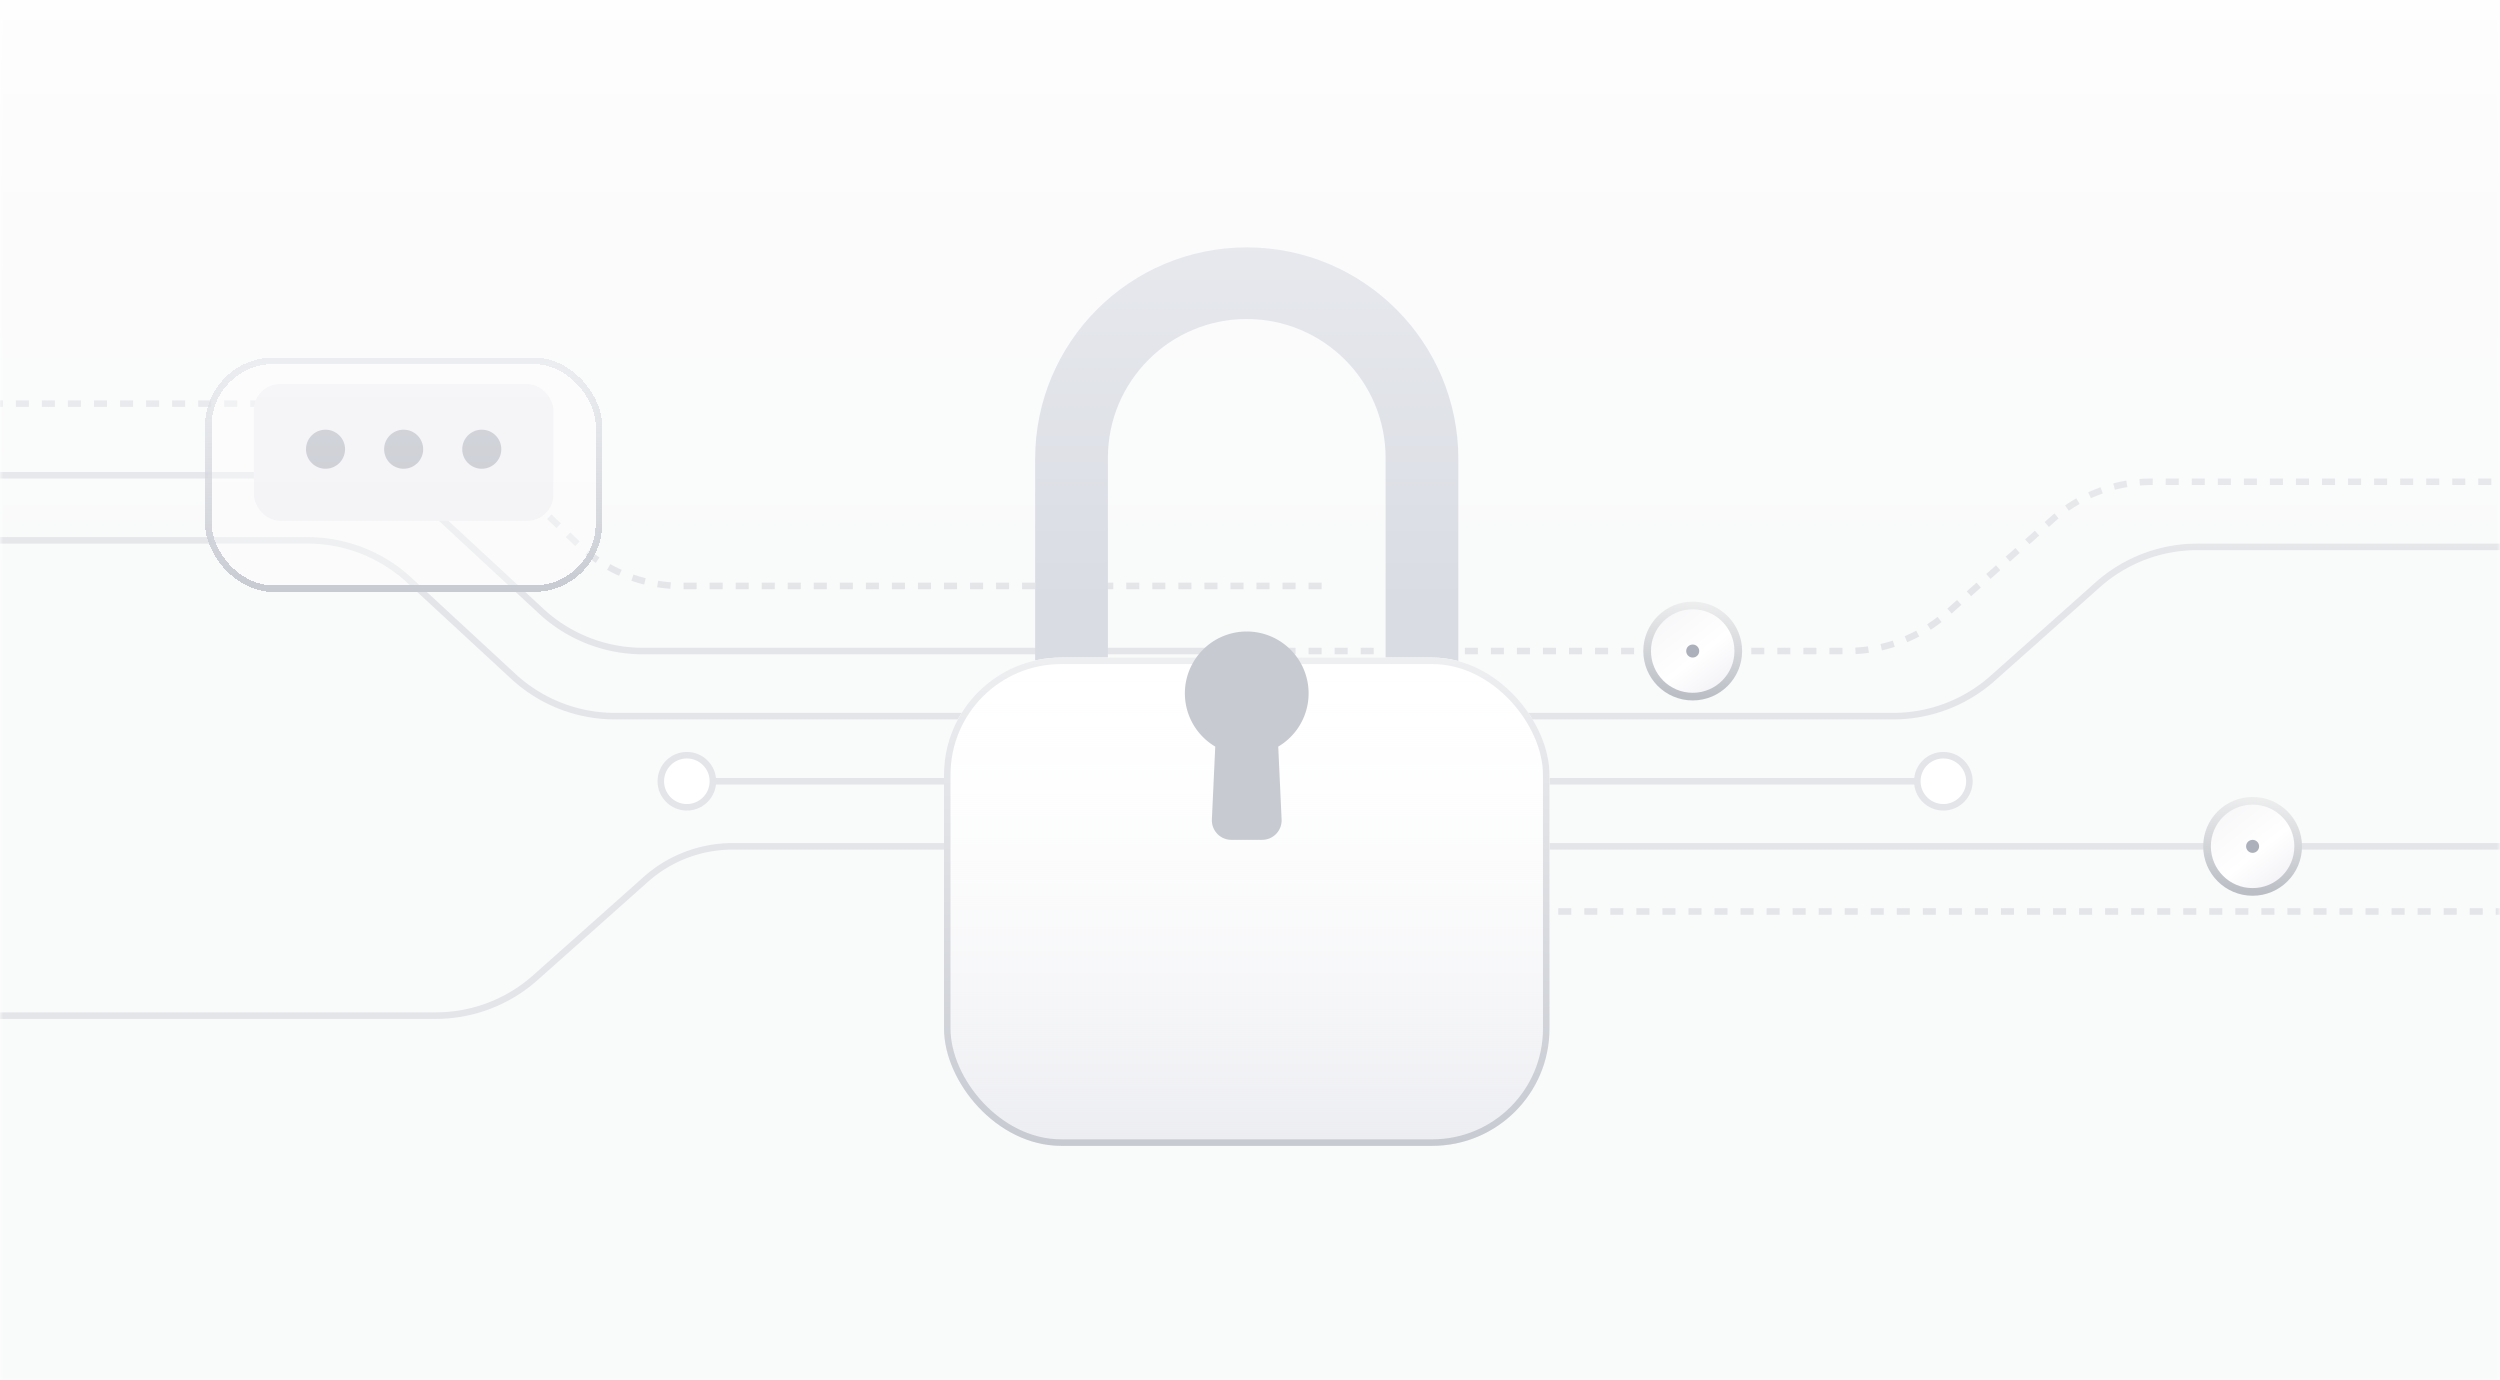 <svg xmlns="http://www.w3.org/2000/svg" fill="none" viewBox="0 0 384 212"><g clip-path="url(#lock_svg__a)"><mask id="lock_svg__c" width="384" height="320" x="0" y="-108" maskUnits="userSpaceOnUse" style="mask-type:alpha"><path fill="url(#lock_svg__b)" d="M0-108h384v320H0z"/></mask><g mask="url(#lock_svg__c)"><path fill="url(#lock_svg__d)" d="M0-108h384v320H0z"/><path fill="#E3E5E8" d="M109.73 119.5a.5.5 0 0 0 0 1zm76.271 0H109.73v1h76.271zM-200 82.5a.5.5 0 0 0 0 1zm262.857 6.61.34-.367zm15.989 14.78-.34.367zM193 109.5H94.458v1H193zm-113.815-5.977-15.989-14.78-.678.735 15.988 14.779zM47.245 82.5H-200v1H47.245zm15.951 6.243A23.5 23.5 0 0 0 47.245 82.5v1a22.5 22.5 0 0 1 15.273 5.978zM94.458 109.5a22.5 22.5 0 0 1-15.273-5.977l-.679.734a23.5 23.5 0 0 0 15.952 6.243zM-195 72.5a.5.5 0 0 0 0 1zm262.21 6.63-.34.367zm15.905 14.74.34-.367zM197 99.5H98.748v1H197zM83.455 93.503l-15.906-14.74-.68.734 15.906 14.74zM51.576 72.5H-195v1H51.576zm15.973 6.263A23.5 23.5 0 0 0 51.576 72.5v1a22.5 22.5 0 0 1 15.294 5.997zM98.75 99.5a22.5 22.5 0 0 1-15.294-5.997l-.68.734a23.5 23.5 0 0 0 15.973 6.263z"/><path stroke="#E3E5E8" stroke-dasharray="2 2" d="M203 90h-98.301a23 23 0 0 1-15.916-6.396L72.92 68.396A23 23 0 0 0 57.003 62H-190"/><g filter="url(#lock_svg__e)"><path fill="#FDFDFD" fill-opacity=".01" d="M54.373 147H10.5c-3.25 0-4.876 0-6.242-.164a23 23 0 0 1-20.094-20.094C-16 125.376-16 123.751-16 120.5s0-4.876.164-6.242A23 23 0 0 1 4.258 94.164C5.624 94 7.249 94 10.5 94h30.324a23 23 0 0 1 15.314 5.84l16.048 14.321A23 23 0 0 0 87.5 120h18.278a19.77 19.77 0 0 0-13.435 5.268l-12.8 11.862c-3.978 3.686-5.967 5.529-8.252 6.836a23 23 0 0 1-6.22 2.439c-2.564.595-5.276.595-10.698.595"/></g><path fill="#E3E5E8" d="M158 129.5a.5.5 0 0 1 0 1zm-393 26H66.93v1H-235zm347.523-26H158v1h-45.477zm-30.634 20.306L98.861 134.7l.665.747-16.972 15.106zm30.634-19.306c-4.792 0-9.418 1.76-12.997 4.947l-.665-.747a20.55 20.55 0 0 1 13.662-5.2zm-45.593 25c5.515 0 10.84-2.026 14.96-5.694l.664.747A23.5 23.5 0 0 1 66.93 156.5zM585 83.5a.5.5 0 0 1 0 1zm-262.785 6.32.332.374zm-16.133 14.36-.332-.374zM192 109.5h98.79v1H192zm113.75-5.694 16.132-14.36.665.748-16.132 14.359zM337.507 83.5H585v1H337.507zm-15.625 5.947a23.5 23.5 0 0 1 15.625-5.947v1a22.5 22.5 0 0 0-14.96 5.694zM290.79 109.5c5.516 0 10.84-2.026 14.96-5.694l.665.747a23.5 23.5 0 0 1-15.625 5.947z"/><path stroke="#E3E5E8" stroke-dasharray="2 2" d="M185 100h98.79a23 23 0 0 0 15.292-5.82l16.133-14.36A23 23 0 0 1 330.507 74H578"/><path stroke="#E3E5E8" stroke-linecap="round" stroke-linejoin="round" d="M300.5 120H233"/><g filter="url(#lock_svg__f)"><path fill="#FDFDFD" fill-opacity=".01" d="M297.252 120h103.019c7.456 0 13.5-6.044 13.5-13.5s-6.044-13.5-13.5-13.5h-55.847a23 23 0 0 0-15.634 6.13l-15.905 14.74a23 23 0 0 1-15.633 6.13"/></g><path fill="#E3E5E8" d="M229 129.5a.5.5 0 0 0 0 1zm187.314 6.339-.333.374zM621 155.5H447.676v1H621zm-188.305-5.713-16.048-14.321-.666.747 16.048 14.321zM401 129.5H229v1h172zm15.647 5.966A23.5 23.5 0 0 0 401 129.5v1a22.5 22.5 0 0 1 14.981 5.713zm31.029 20.034a22.5 22.5 0 0 1-14.981-5.713l-.666.747a23.5 23.5 0 0 0 15.647 5.966z"/><path stroke="#E3E5E8" stroke-dasharray="2 2" d="M617 166H443.676a23 23 0 0 1-15.314-5.839l-16.048-14.322A23 23 0 0 0 397 140H225"/><circle cx="346" cy="130" r="7" fill="url(#lock_svg__g)" stroke="url(#lock_svg__h)" stroke-width="1.177"/><circle cx="346" cy="130" r="1" fill="#ABB0BA"/><circle cx="260" cy="100" r="7" fill="url(#lock_svg__i)" stroke="url(#lock_svg__j)" stroke-width="1.177"/><circle cx="260" cy="100" r="1" fill="#ABB0BA"/><g filter="url(#lock_svg__k)" shape-rendering="crispEdges"><rect width="60" height="35" x="32" y="51" fill="#FDFDFD" fill-opacity=".42" rx="10"/><rect width="60" height="35" x="32" y="51" stroke="url(#lock_svg__l)" rx="10"/></g><g filter="url(#lock_svg__m)"><rect width="46" height="21" x="39" y="58" fill="#F3F3F6" rx="4"/></g><circle cx="50" cy="69" r="3" fill="#C7CAD1"/><circle cx="74" cy="69" r="3" fill="#C7CAD1"/><circle cx="62" cy="69" r="3" fill="#C7CAD1"/><g filter="url(#lock_svg__n)"><path fill="#D9DCE3" fill-rule="evenodd" d="M191.5 37C173.551 37 159 51.55 159 69.5v32.001c0 17.949 14.551 32.5 32.5 32.5s32.5-14.551 32.5-32.5V69.5c0-17.95-14.551-32.5-32.5-32.5m0 11c-11.779 0-21.328 9.549-21.328 21.328v43.344c0 11.779 9.549 21.328 21.328 21.328s21.328-9.549 21.328-21.328V69.328c0-11.78-9.549-21.328-21.328-21.328" clip-rule="evenodd"/></g><g filter="url(#lock_svg__o)"><rect width="93" height="75" x="145" y="74" fill="#fff" rx="18"/><rect width="93" height="75" x="145" y="74" fill="url(#lock_svg__p)" rx="18"/><rect width="92" height="74" x="145.5" y="74.5" stroke="url(#lock_svg__q)" rx="17.5"/></g><g filter="url(#lock_svg__r)"><path fill="#C7CAD1" fill-rule="evenodd" d="M196.338 112.678A9.5 9.5 0 0 0 191.5 95a9.5 9.5 0 0 0-4.838 17.678l-.517 11.183a3 3 0 0 0 2.997 3.139h4.716a3 3 0 0 0 2.997-3.139z" clip-rule="evenodd"/></g><circle cx="105.5" cy="120" r="4" fill="#fff" stroke="#E3E5E8"/><circle cx="298.5" cy="120" r="4" fill="#fff" stroke="#E3E5E8"/></g></g><defs><linearGradient id="lock_svg__b" x1="192" x2="192" y1="-108" y2="212" gradientUnits="userSpaceOnUse"><stop offset=".293" stop-color="#F9F9F9" stop-opacity="0"/><stop offset=".409" stop-color="#F9F9F9" stop-opacity=".54"/><stop offset=".626" stop-color="#F4F4F4"/></linearGradient><linearGradient id="lock_svg__d" x1="216.5" x2="216.5" y1="212" y2="-108" gradientUnits="userSpaceOnUse"><stop stop-color="#F9FAFA"/><stop offset="1" stop-color="#F9F9F9"/></linearGradient><linearGradient id="lock_svg__g" x1="352.982" x2="337.124" y1="140.372" y2="120.026" gradientUnits="userSpaceOnUse"><stop stop-color="#E8E8F0"/><stop offset=".438" stop-color="#fff"/><stop offset="1" stop-color="#F2F2F5"/></linearGradient><linearGradient id="lock_svg__h" x1="346" x2="348.8" y1="147.267" y2="109" gradientUnits="userSpaceOnUse"><stop offset=".27" stop-color="#BBBFC5"/><stop offset=".685" stop-color="#F3F3F3"/></linearGradient><linearGradient id="lock_svg__i" x1="266.982" x2="251.124" y1="110.372" y2="90.026" gradientUnits="userSpaceOnUse"><stop stop-color="#E8E8F0"/><stop offset=".438" stop-color="#fff"/><stop offset="1" stop-color="#F2F2F5"/></linearGradient><linearGradient id="lock_svg__j" x1="260" x2="262.8" y1="117.267" y2="79" gradientUnits="userSpaceOnUse"><stop offset=".27" stop-color="#BBBFC5"/><stop offset=".685" stop-color="#F3F3F3"/></linearGradient><linearGradient id="lock_svg__l" x1="62" x2="62" y1="26" y2="86" gradientUnits="userSpaceOnUse"><stop stop-color="#E0E4EB" stop-opacity=".28"/><stop offset="1" stop-color="#C7CAD1"/></linearGradient><linearGradient id="lock_svg__p" x1="191.5" x2="191.5" y1="149" y2="74" gradientUnits="userSpaceOnUse"><stop stop-color="#ECEDF1"/><stop offset="1" stop-color="#fff" stop-opacity="0"/></linearGradient><linearGradient id="lock_svg__q" x1="191.5" x2="191.5" y1="74" y2="149" gradientUnits="userSpaceOnUse"><stop stop-color="#EEEFF1"/><stop offset="1" stop-color="#C7CAD1"/></linearGradient><filter id="lock_svg__e" width="202" height="55" x="-16" y="94" color-interpolation-filters="sRGB" filterUnits="userSpaceOnUse"><feFlood flood-opacity="0" result="BackgroundImageFix"/><feBlend in="SourceGraphic" in2="BackgroundImageFix" result="shape"/><feColorMatrix in="SourceAlpha" result="hardAlpha" values="0 0 0 0 0 0 0 0 0 0 0 0 0 0 0 0 0 0 127 0"/><feOffset dy="2"/><feGaussianBlur stdDeviation="5"/><feComposite in2="hardAlpha" k2="-1" k3="1" operator="arithmetic"/><feColorMatrix values="0 0 0 0 0 0 0 0 0 0 0 0 0 0 0 0 0 0 0.1 0"/><feBlend in2="shape" result="effect1_innerShadow_10104_19283"/></filter><filter id="lock_svg__f" width="214.77" height="29" x="199" y="93" color-interpolation-filters="sRGB" filterUnits="userSpaceOnUse"><feFlood flood-opacity="0" result="BackgroundImageFix"/><feBlend in="SourceGraphic" in2="BackgroundImageFix" result="shape"/><feColorMatrix in="SourceAlpha" result="hardAlpha" values="0 0 0 0 0 0 0 0 0 0 0 0 0 0 0 0 0 0 127 0"/><feOffset dy="2"/><feGaussianBlur stdDeviation="5"/><feComposite in2="hardAlpha" k2="-1" k3="1" operator="arithmetic"/><feColorMatrix values="0 0 0 0 0 0 0 0 0 0 0 0 0 0 0 0 0 0 0.1 0"/><feBlend in2="shape" result="effect1_innerShadow_10104_19283"/></filter><filter id="lock_svg__k" width="81.632" height="56.632" x="21.184" y="44.605" color-interpolation-filters="sRGB" filterUnits="userSpaceOnUse"><feFlood flood-opacity="0" result="BackgroundImageFix"/><feGaussianBlur in="BackgroundImageFix" stdDeviation="2.579"/><feComposite in2="SourceAlpha" operator="in" result="effect1_backgroundBlur_10104_19283"/><feColorMatrix in="SourceAlpha" result="hardAlpha" values="0 0 0 0 0 0 0 0 0 0 0 0 0 0 0 0 0 0 127 0"/><feOffset dy="4.421"/><feGaussianBlur stdDeviation="5.158"/><feComposite in2="hardAlpha" operator="out"/><feColorMatrix values="0 0 0 0 0.18 0 0 0 0 0.192 0 0 0 0 0.22 0 0 0 0.14 0"/><feBlend in2="effect1_backgroundBlur_10104_19283" result="effect2_dropShadow_10104_19283"/><feBlend in="SourceGraphic" in2="effect2_dropShadow_10104_19283" result="shape"/></filter><filter id="lock_svg__m" width="46" height="22" x="39" y="58" color-interpolation-filters="sRGB" filterUnits="userSpaceOnUse"><feFlood flood-opacity="0" result="BackgroundImageFix"/><feBlend in="SourceGraphic" in2="BackgroundImageFix" result="shape"/><feColorMatrix in="SourceAlpha" result="hardAlpha" values="0 0 0 0 0 0 0 0 0 0 0 0 0 0 0 0 0 0 127 0"/><feOffset dy="1"/><feGaussianBlur stdDeviation="1.5"/><feComposite in2="hardAlpha" k2="-1" k3="1" operator="arithmetic"/><feColorMatrix values="0 0 0 0 0 0 0 0 0 0 0 0 0 0 0 0 0 0 0.1 0"/><feBlend in2="shape" result="effect1_innerShadow_10104_19283"/></filter><filter id="lock_svg__n" width="69" height="101" x="157" y="36" color-interpolation-filters="sRGB" filterUnits="userSpaceOnUse"><feFlood flood-opacity="0" result="BackgroundImageFix"/><feColorMatrix in="SourceAlpha" result="hardAlpha" values="0 0 0 0 0 0 0 0 0 0 0 0 0 0 0 0 0 0 127 0"/><feOffset dy="1"/><feGaussianBlur stdDeviation="1"/><feComposite in2="hardAlpha" operator="out"/><feColorMatrix values="0 0 0 0 1 0 0 0 0 1 0 0 0 0 1 0 0 0 0.56 0"/><feBlend in2="BackgroundImageFix" result="effect1_dropShadow_10104_19283"/><feBlend in="SourceGraphic" in2="effect1_dropShadow_10104_19283" result="shape"/></filter><filter id="lock_svg__o" width="161" height="143" x="111" y="57" color-interpolation-filters="sRGB" filterUnits="userSpaceOnUse"><feFlood flood-opacity="0" result="BackgroundImageFix"/><feColorMatrix in="SourceAlpha" result="hardAlpha" values="0 0 0 0 0 0 0 0 0 0 0 0 0 0 0 0 0 0 127 0"/><feOffset dy="10"/><feGaussianBlur stdDeviation="6"/><feComposite in2="hardAlpha" operator="out"/><feColorMatrix values="0 0 0 0 0.434 0 0 0 0 0.453 0 0 0 0 0.491 0 0 0 0.1 0"/><feBlend in2="BackgroundImageFix" result="effect1_dropShadow_10104_19283"/><feColorMatrix in="SourceAlpha" result="hardAlpha" values="0 0 0 0 0 0 0 0 0 0 0 0 0 0 0 0 0 0 127 0"/><feOffset dy="17"/><feGaussianBlur stdDeviation="17"/><feComposite in2="hardAlpha" operator="out"/><feColorMatrix values="0 0 0 0 0.434 0 0 0 0 0.453 0 0 0 0 0.491 0 0 0 0.1 0"/><feBlend in2="effect1_dropShadow_10104_19283" result="effect2_dropShadow_10104_19283"/><feBlend in="SourceGraphic" in2="effect2_dropShadow_10104_19283" result="shape"/></filter><filter id="lock_svg__r" width="23" height="36" x="180" y="94" color-interpolation-filters="sRGB" filterUnits="userSpaceOnUse"><feFlood flood-opacity="0" result="BackgroundImageFix"/><feColorMatrix in="SourceAlpha" result="hardAlpha" values="0 0 0 0 0 0 0 0 0 0 0 0 0 0 0 0 0 0 127 0"/><feOffset dy="1"/><feGaussianBlur stdDeviation="1"/><feComposite in2="hardAlpha" operator="out"/><feColorMatrix values="0 0 0 0 1 0 0 0 0 1 0 0 0 0 1 0 0 0 0.56 0"/><feBlend in2="BackgroundImageFix" result="effect1_dropShadow_10104_19283"/><feBlend in="SourceGraphic" in2="effect1_dropShadow_10104_19283" result="shape"/><feColorMatrix in="SourceAlpha" result="hardAlpha" values="0 0 0 0 0 0 0 0 0 0 0 0 0 0 0 0 0 0 127 0"/><feOffset dy="1"/><feGaussianBlur stdDeviation="1"/><feComposite in2="hardAlpha" k2="-1" k3="1" operator="arithmetic"/><feColorMatrix values="0 0 0 0 0 0 0 0 0 0 0 0 0 0 0 0 0 0 0.25 0"/><feBlend in2="shape" result="effect2_innerShadow_10104_19283"/></filter><clipPath id="lock_svg__a"><path fill="#fff" d="M0 0h384v212H0z"/></clipPath></defs></svg>